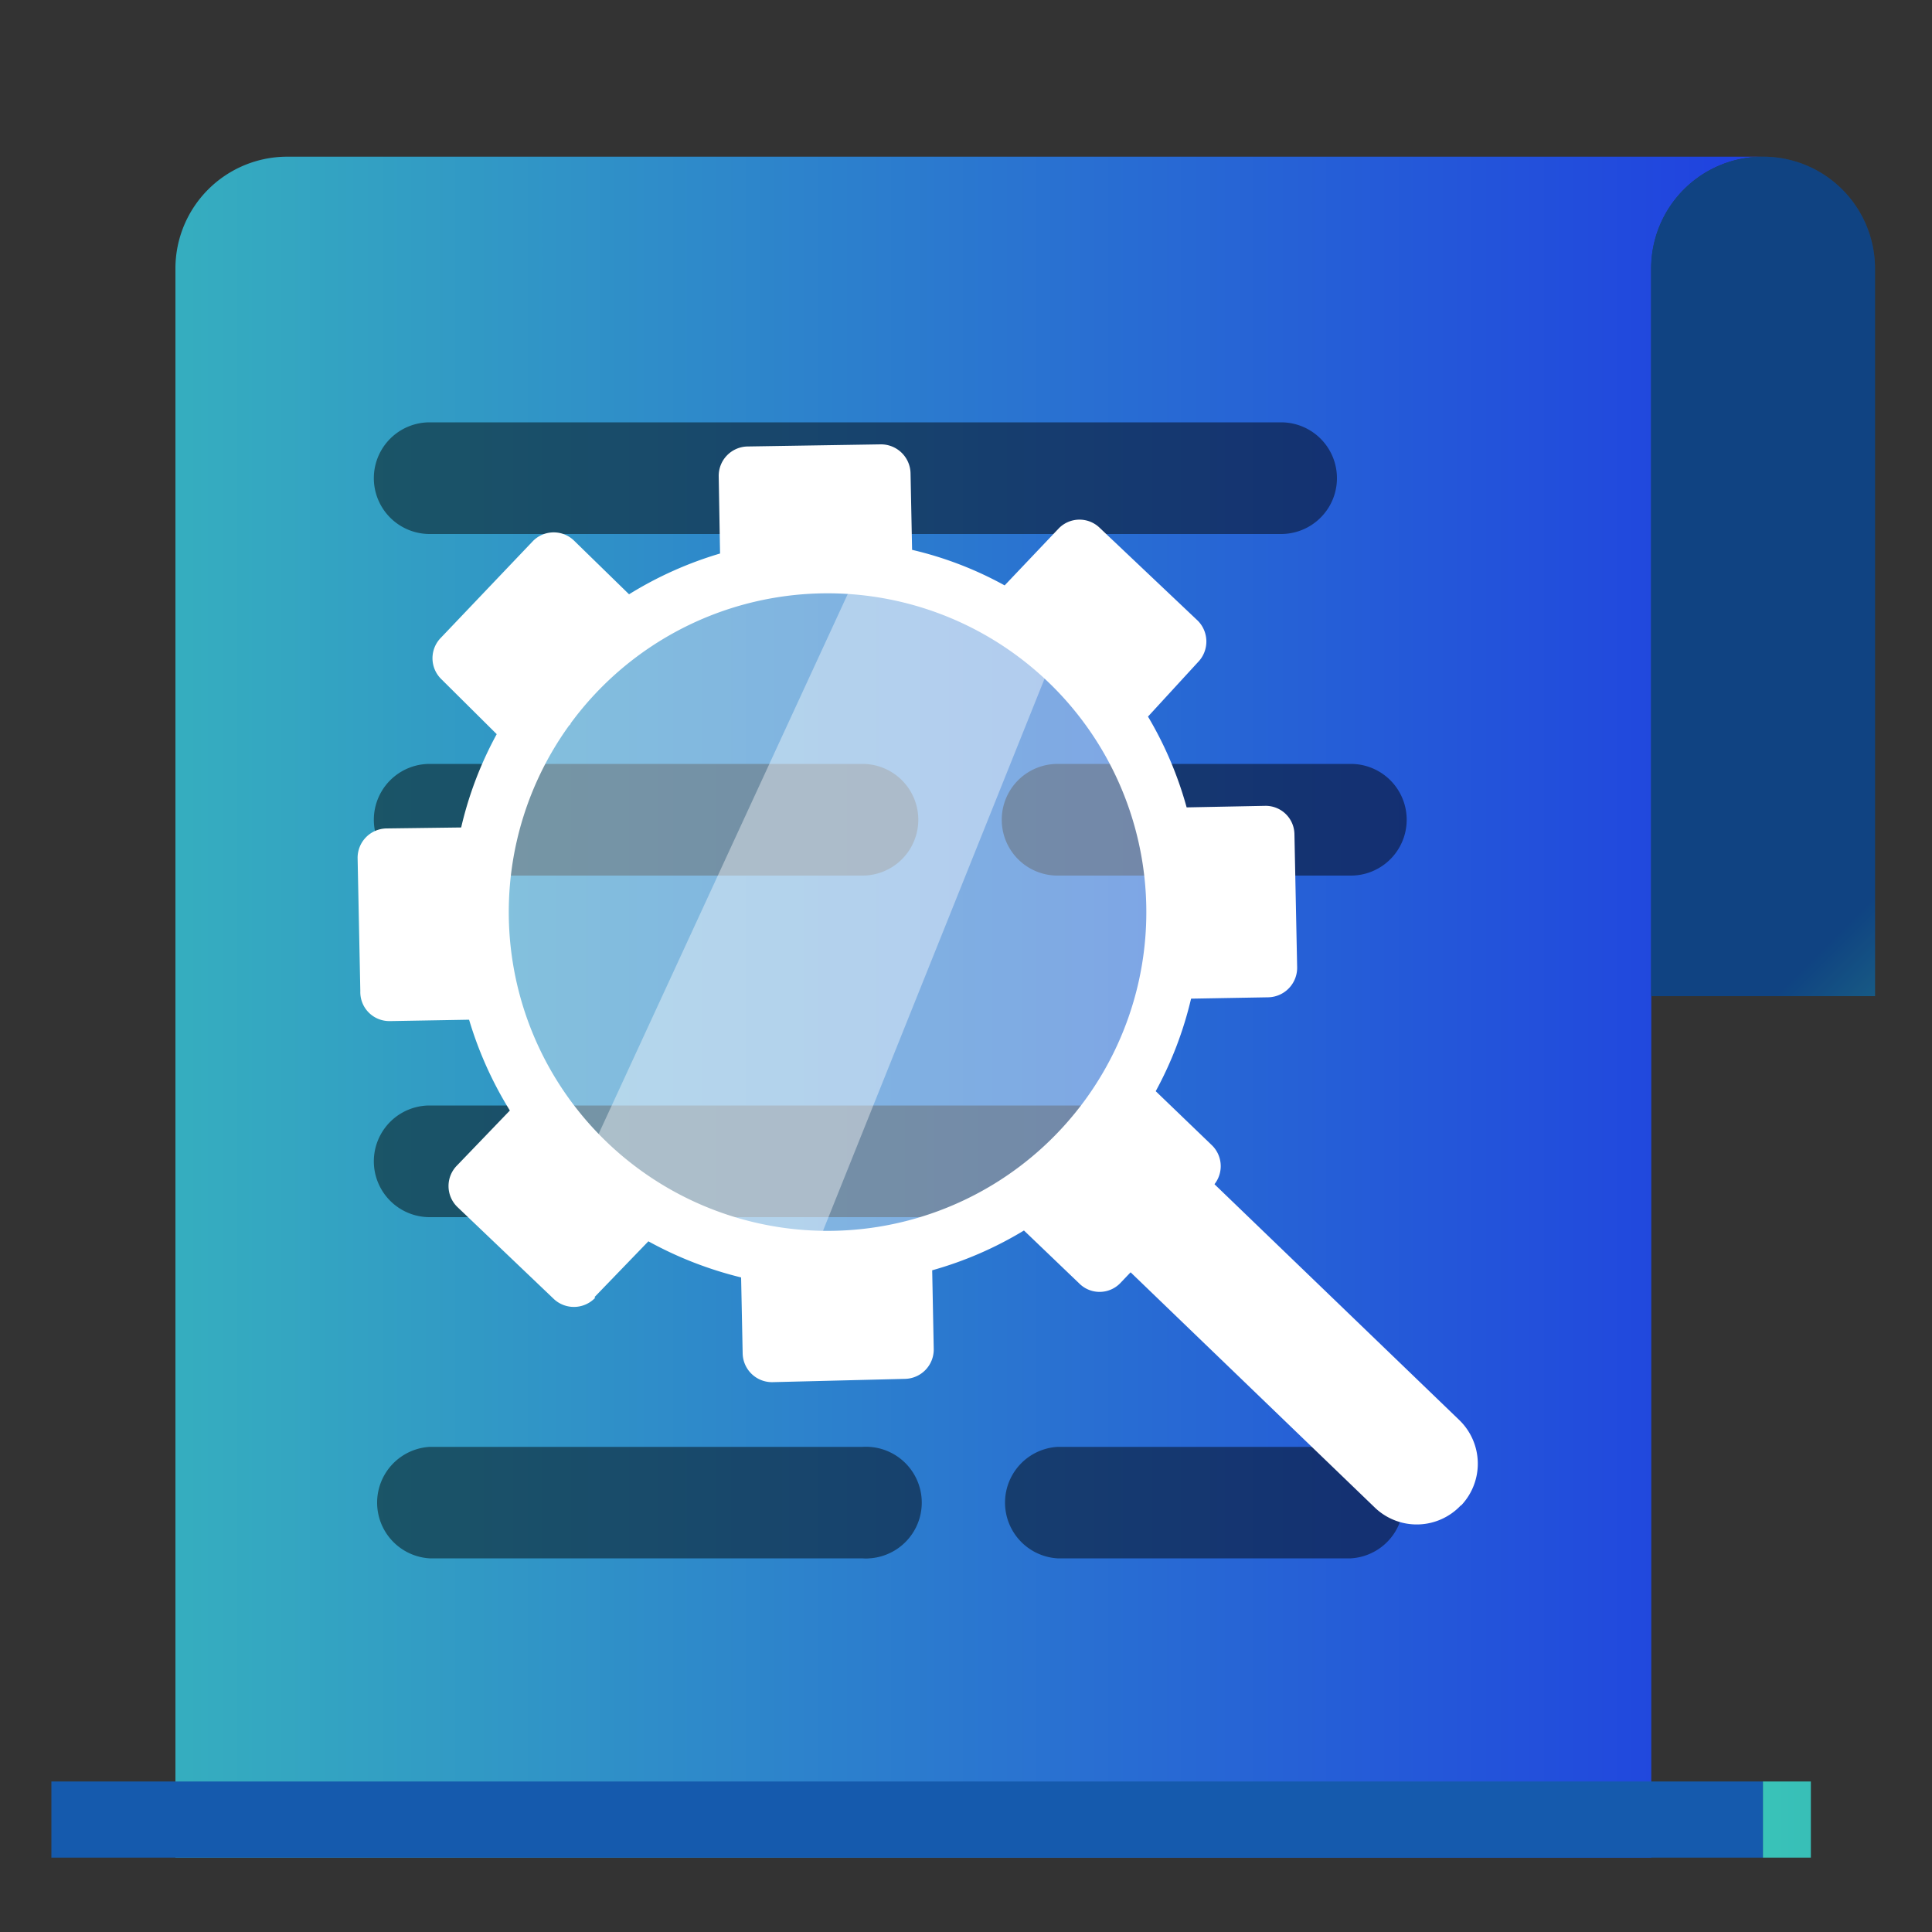 <svg id="Layer_1" data-name="Layer 1" xmlns="http://www.w3.org/2000/svg" xmlns:xlink="http://www.w3.org/1999/xlink" viewBox="0 0 100 100"><rect x="0" y="0" width="100" height="100" fill="#333333" stroke="none"/><defs><style>.cls-1{fill:url(#linear-gradient);}.cls-2{opacity:0.47;}.cls-3,.cls-6{fill:#fff;}.cls-4{fill:url(#linear-gradient-2);}.cls-5,.cls-6{isolation:isolate;}.cls-5{opacity:0.25;}.cls-6{opacity:0.4;}.cls-7{fill:#155aad;}.cls-8{fill:url(#linear-gradient-3);}</style><linearGradient id="linear-gradient" x1="-8.39" y1="-953.13" x2="149.2" y2="-953.13" gradientTransform="matrix(1, 0, 0, -1, 0, -901)" gradientUnits="userSpaceOnUse"><stop offset="0" stop-color="#3ac5b8"/><stop offset="0.62" stop-color="#2043df"/><stop offset="1" stop-color="#2043df"/></linearGradient><linearGradient id="linear-gradient-2" x1="110.18" y1="-951.43" x2="101.59" y2="-942.85" gradientTransform="matrix(1, 0, 0, -1, 0, -901)" gradientUnits="userSpaceOnUse"><stop offset="0" stop-color="#3ac5b8"/><stop offset="0.62" stop-color="#2280b1"/><stop offset="1" stop-color="#155aad"/></linearGradient><linearGradient id="linear-gradient-3" x1="90.39" y1="-995.18" x2="146.21" y2="-995.18" xlink:href="#linear-gradient-2"/></defs><path class="cls-1" d="M14.87,8.11H91.25a5.78,5.78,0,0,0-5.78,5.78h0V96.15H9.08V13.88A5.79,5.79,0,0,1,14.87,8.11Z"/><path class="cls-2" d="M66.31,27.64H22.24a2.89,2.89,0,1,1,0-5.78H66.31a2.89,2.89,0,0,1,0,5.78Z"/><path class="cls-2" d="M44.64,45.32H22.24a2.89,2.89,0,1,1,0-5.78h22.4a2.89,2.89,0,0,1,0,5.78Z"/><path class="cls-2" d="M69.92,45.32H54.74a2.89,2.89,0,0,1,0-5.78H69.92a2.89,2.89,0,1,1,0,5.78Z"/><path class="cls-2" d="M44.64,80.66H22.24a2.89,2.89,0,0,1,0-5.77h22.4A2.89,2.89,0,0,1,45,80.66,1.93,1.93,0,0,1,44.64,80.66Z"/><path class="cls-2" d="M69.92,80.66H54.74a2.89,2.89,0,0,1,0-5.77H69.92a2.89,2.89,0,0,1,0,5.77Z"/><path class="cls-2" d="M59.11,63H22.24a2.89,2.89,0,1,1,0-5.78H59.11a2.89,2.89,0,0,1,0,5.78Z"/><path class="cls-3" d="M75.61,77.92a3.13,3.13,0,0,1-4.43.13h0L54.29,61.78l4.34-4.56L75.52,73.49a3.14,3.14,0,0,1,.11,4.43Z"/><path class="cls-3" d="M30.77,67.14l2.79-2.89a19.61,19.61,0,0,0,4.8,1.87l.08,3.93A1.52,1.52,0,0,0,40,71.54h0l6.84-.17a1.52,1.52,0,0,0,1.49-1.54l-.08-4.08A19.1,19.1,0,0,0,53,63.69l2.86,2.74a1.49,1.49,0,0,0,2.11,0h0l4.77-5a1.51,1.51,0,0,0,0-2.14h0l-2.92-2.81a19.19,19.19,0,0,0,1.83-4.79l4-.07a1.53,1.53,0,0,0,1.49-1.56h0L67,43.19a1.49,1.49,0,0,0-1.5-1.48h0l-4.08.08a19.12,19.12,0,0,0-2-4.7L62,34.28a1.53,1.53,0,0,0,0-2.15l-5.06-4.79a1.5,1.5,0,0,0-2.13,0h0L52,30.3a18.69,18.69,0,0,0-4.79-1.84l-.08-3.95A1.53,1.53,0,0,0,45.58,23h0l-6.9.11a1.52,1.52,0,0,0-1.48,1.54h0l.07,4a19.35,19.35,0,0,0-4.71,2.11L29.73,28a1.51,1.51,0,0,0-2.14,0h0l-4.76,5a1.51,1.51,0,0,0,0,2.14h0L25.71,38a19,19,0,0,0-1.84,4.83L20,42.88a1.52,1.52,0,0,0-1.49,1.54l.14,6.88a1.5,1.5,0,0,0,1.45,1.55h.18l4-.07a19.45,19.45,0,0,0,2.11,4.7l-2.73,2.84a1.51,1.51,0,0,0,0,2.14h0l5,4.77a1.52,1.52,0,0,0,2.15-.06h0ZM29.53,37.45a16.5,16.5,0,1,1-.08.11l.08-.08Z"/><path class="cls-4" d="M91.25,8.11a5.79,5.79,0,0,1,5.8,5.78h0V51.56H85.46V13.88A5.79,5.79,0,0,1,91.25,8.11Z"/><path class="cls-5" d="M91.25,8.11a5.79,5.79,0,0,1,5.8,5.78h0V51.56H85.46V13.88A5.79,5.79,0,0,1,91.25,8.11Z"/><path class="cls-6" d="M27.68,37.46a18,18,0,1,1-.07.11l.07-.08Z"/><path class="cls-6" d="M54.29,34.57,42.22,64.65A16.86,16.86,0,0,1,31.71,60c-.31-.3-.62-.61-.9-.93l13.1-28.39A16.7,16.7,0,0,1,54.29,34.57Z"/><rect class="cls-7" x="2.66" y="92.21" width="88.6" height="3.94"/><rect class="cls-8" x="91.25" y="92.21" width="2.48" height="3.94"/></svg>